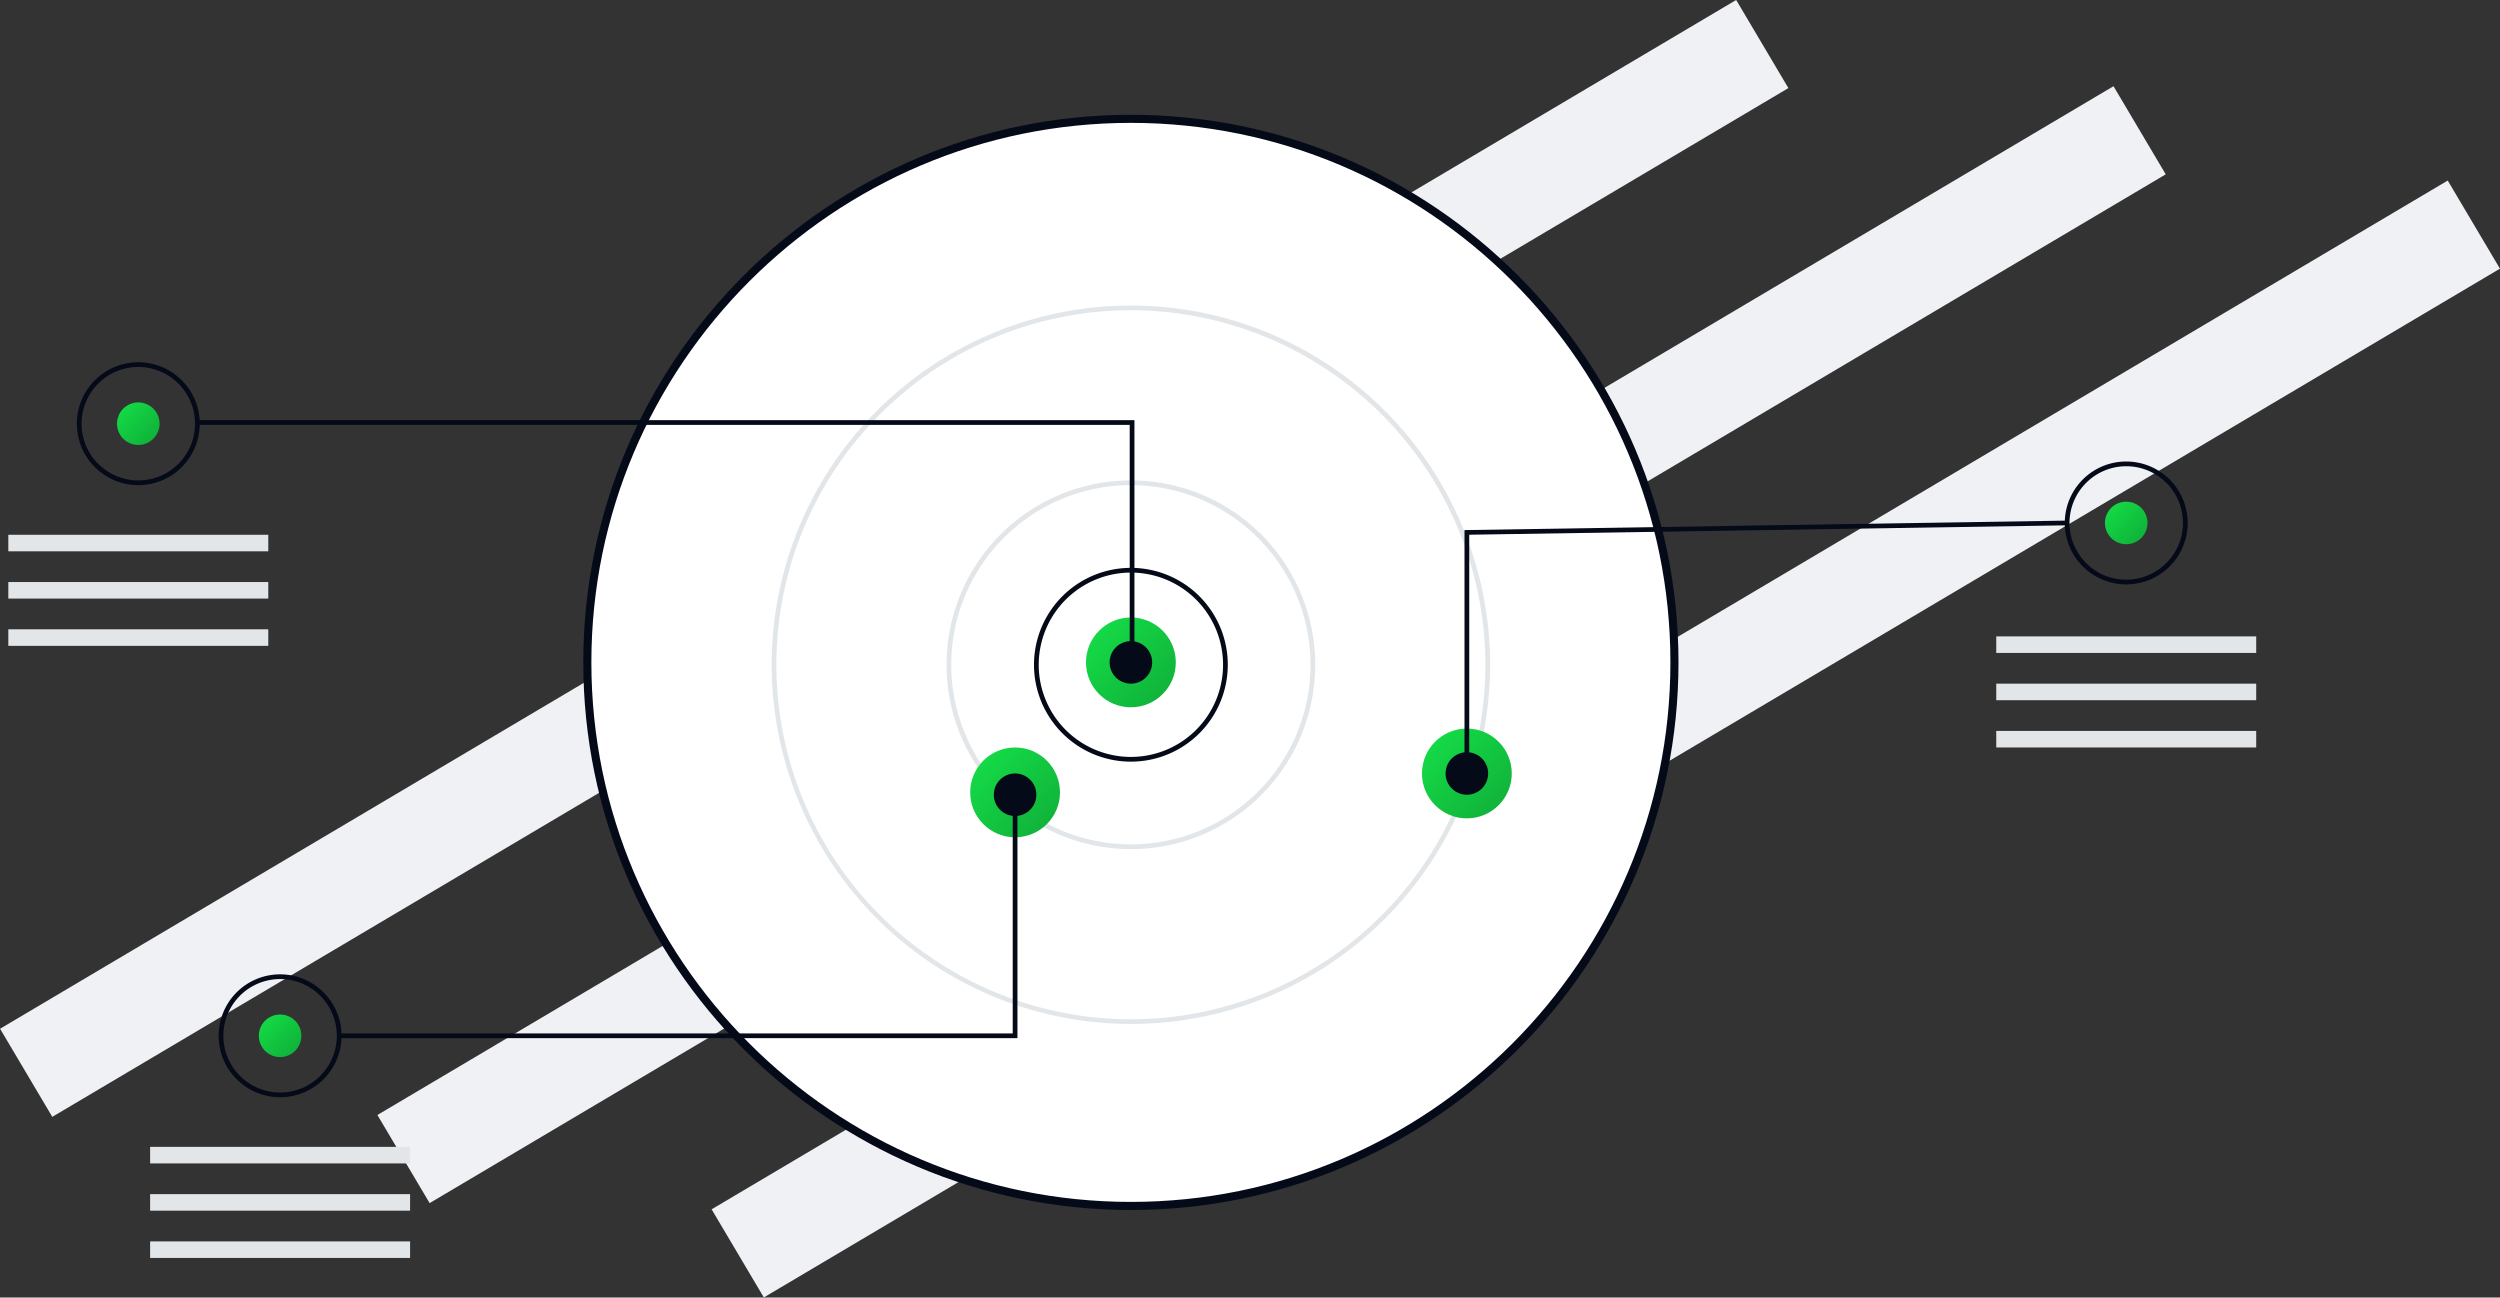<?xml version="1.0" encoding="UTF-8"?>
<svg xmlns="http://www.w3.org/2000/svg" data-bbox="0 -0.01 780.67 405.18" viewBox="-0.02 0 780.67 405.17" data-type="ugc">
  <rect x="-0.02" y="0" width="780.67" height="405.17" fill="#333333" stroke="none"/>
  <g>
    <rect fill="none" height="100%" width="100%"></rect>
    <defs>
      <linearGradient y2="1" x2="1" id="71afdb2e-5162-4b19-af08-e934e038ed45">
        <stop offset="0" stop-opacity=".996" stop-color="#14e148"></stop>
        <stop offset="1" stop-opacity=".996" stop-color="#0fac37"></stop>
      </linearGradient>
    </defs>
    <g class="currentLayer">
      <path fill="#f0f1f5" d="m542.132-.01 16.305 27.515L16.307 348.76.002 321.244 542.132-.01z"></path>
      <path fill="#f0f1f5" d="m659.963 26.921 16.304 27.515-542.13 321.254-16.304-27.515 542.13-321.254z"></path>
      <path fill="#f0f1f5" d="m764.328 56.378 16.304 27.515-542.13 321.254-16.305-27.515 542.13-321.254z"></path>
      <path fill="#ffffff" d="M522.856 206.844c0 93.743-75.993 169.736-169.736 169.736s-169.736-75.993-169.736-169.736S259.377 37.108 353.12 37.108s169.736 75.993 169.736 169.736z"></path>
      <path fill="#050a19" d="M182.122 206.844c0-94.289 76.71-170.999 170.998-170.999s170.999 76.71 170.999 170.999-76.71 170.998-170.999 170.998-170.998-76.71-170.998-170.998zm2.525 0c0 92.896 75.577 168.473 168.473 168.473s168.474-75.577 168.474-168.473S446.017 38.37 353.12 38.37s-168.473 75.577-168.473 168.474z"></path>
      <path style="isolation:isolate" fill="#050a19" d="M322.863 207.582a30.257 30.257 0 1 1 30.257 30.257 30.257 30.257 0 0 1-30.257-30.257zM353.12 178.8a28.814 28.814 0 0 0-28.781 28.782A28.781 28.781 0 1 0 353.12 178.8z"></path>
      <path style="isolation:isolate" fill="#e2e6e9" d="M295.558 207.582a57.563 57.563 0 1 1 57.562 57.562 57.563 57.563 0 0 1-57.562-57.562zm57.562-56.087a56.087 56.087 0 1 0 56.087 56.087 56.15 56.15 0 0 0-56.087-56.087z"></path>
      <path style="isolation:isolate" fill="#e2e6e9" d="M240.947 207.582A112.173 112.173 0 1 1 353.12 319.755a112.3 112.3 0 0 1-112.173-112.173zM353.12 96.884a110.697 110.697 0 1 0 110.698 110.698A110.823 110.823 0 0 0 353.12 96.884z"></path>
      <path style="isolation:isolate" fill="url(#71afdb2e-5162-4b19-af08-e934e038ed45)" d="M367.142 206.844c0 7.744-6.278 14.022-14.022 14.022-7.744 0-14.022-6.278-14.022-14.022 0-7.744 6.278-14.022 14.022-14.022 7.744 0 14.022 6.278 14.022 14.022z"></path>
      <path style="isolation:isolate" fill="url(#71afdb2e-5162-4b19-af08-e934e038ed45)" d="M330.981 247.433c0 7.744-6.278 14.022-14.022 14.022-7.744 0-14.022-6.278-14.022-14.022 0-7.744 6.278-14.022 14.022-14.022 7.744 0 14.022 6.278 14.022 14.022z"></path>
      <path style="isolation:isolate" fill="url(#71afdb2e-5162-4b19-af08-e934e038ed45)" d="M472.057 241.529c0 7.744-6.278 14.022-14.022 14.022-7.744 0-14.022-6.278-14.022-14.022 0-7.744 6.278-14.022 14.022-14.022 7.744 0 14.022 6.278 14.022 14.022z"></path>
      <path fill="#050a19" d="M359.762 206.844a6.642 6.642 0 1 1-13.284 0 6.642 6.642 0 0 1 13.284 0z"></path>
      <path fill="#050a19" d="M464.677 241.529a6.642 6.642 0 1 1-13.284 0 6.642 6.642 0 0 1 13.284 0z"></path>
      <path fill="#050a19" d="M323.601 248.171a6.642 6.642 0 1 1-13.284 0 6.642 6.642 0 0 1 13.284 0z"></path>
      <path fill="url(#71afdb2e-5162-4b19-af08-e934e038ed45)" d="M49.81 132.307a6.642 6.642 0 1 1-13.284 0 6.642 6.642 0 0 1 13.284 0z"></path>
      <path fill="#050a19" d="M352.751 132.677H61.248v-1.476h292.98v76.011h-1.477v-74.535z"></path>
      <path fill="#050a19" d="M23.98 132.308a19.188 19.188 0 1 1 19.188 19.187 19.188 19.188 0 0 1-19.188-19.187zm19.188-17.712a17.712 17.712 0 1 0 17.712 17.712 17.732 17.732 0 0 0-17.712-17.712z"></path>
      <path fill="url(#71afdb2e-5162-4b19-af08-e934e038ed45)" d="M94.089 323.445a6.642 6.642 0 1 1-13.284 0 6.642 6.642 0 0 1 13.284 0z"></path>
      <path fill="#050a19" d="M68.26 323.445a19.188 19.188 0 1 1 19.187 19.187 19.188 19.188 0 0 1-19.188-19.187zm19.187-17.712a17.712 17.712 0 1 0 17.711 17.712 17.732 17.732 0 0 0-17.711-17.712z"></path>
      <path fill="url(#71afdb2e-5162-4b19-af08-e934e038ed45)" d="M670.574 163.303a6.642 6.642 0 1 1-13.284 0 6.642 6.642 0 0 1 13.284 0z"></path>
      <path fill="#050a19" d="M644.745 163.303a19.188 19.188 0 1 1 19.187 19.187 19.188 19.188 0 0 1-19.187-19.187zm19.187-17.712a17.732 17.732 0 0 0-17.711 17.712 17.712 17.712 0 1 0 17.711-17.712z"></path>
      <path fill="#050a19" d="m457.297 165.528 188.174-2.963.023 1.475-186.721 2.941v74.548h-1.476v-76.001z"></path>
      <path fill="#050a19" d="M105.897 322.707h210.324v-74.536h1.476v76.011h-211.8v-1.475z"></path>
      <path fill="#e2e6e9" d="M83.757 166.993v5.166H2.579v-5.166h81.178z"></path>
      <path fill="#e2e6e9" d="M83.757 181.752v5.166H2.579v-5.166h81.178z"></path>
      <path fill="#e2e6e9" d="M83.757 196.512v5.166H2.579v-5.166h81.178z"></path>
      <path fill="#e2e6e9" d="M128.036 358.13v5.166H46.858v-5.166h81.178z"></path>
      <path fill="#e2e6e9" d="M128.036 372.889v5.166H46.858v-5.166h81.178z"></path>
      <path fill="#e2e6e9" d="M128.036 387.649v5.166H46.858v-5.166h81.178z"></path>
      <path fill="#e2e6e9" d="M704.521 198.726v5.166h-81.178v-5.166h81.178z"></path>
      <path fill="#e2e6e9" d="M704.521 213.485v5.166h-81.178v-5.166h81.178z"></path>
      <path fill="#e2e6e9" d="M704.521 228.245v5.166h-81.178v-5.166h81.178z"></path>
    </g>
  </g>
</svg>
